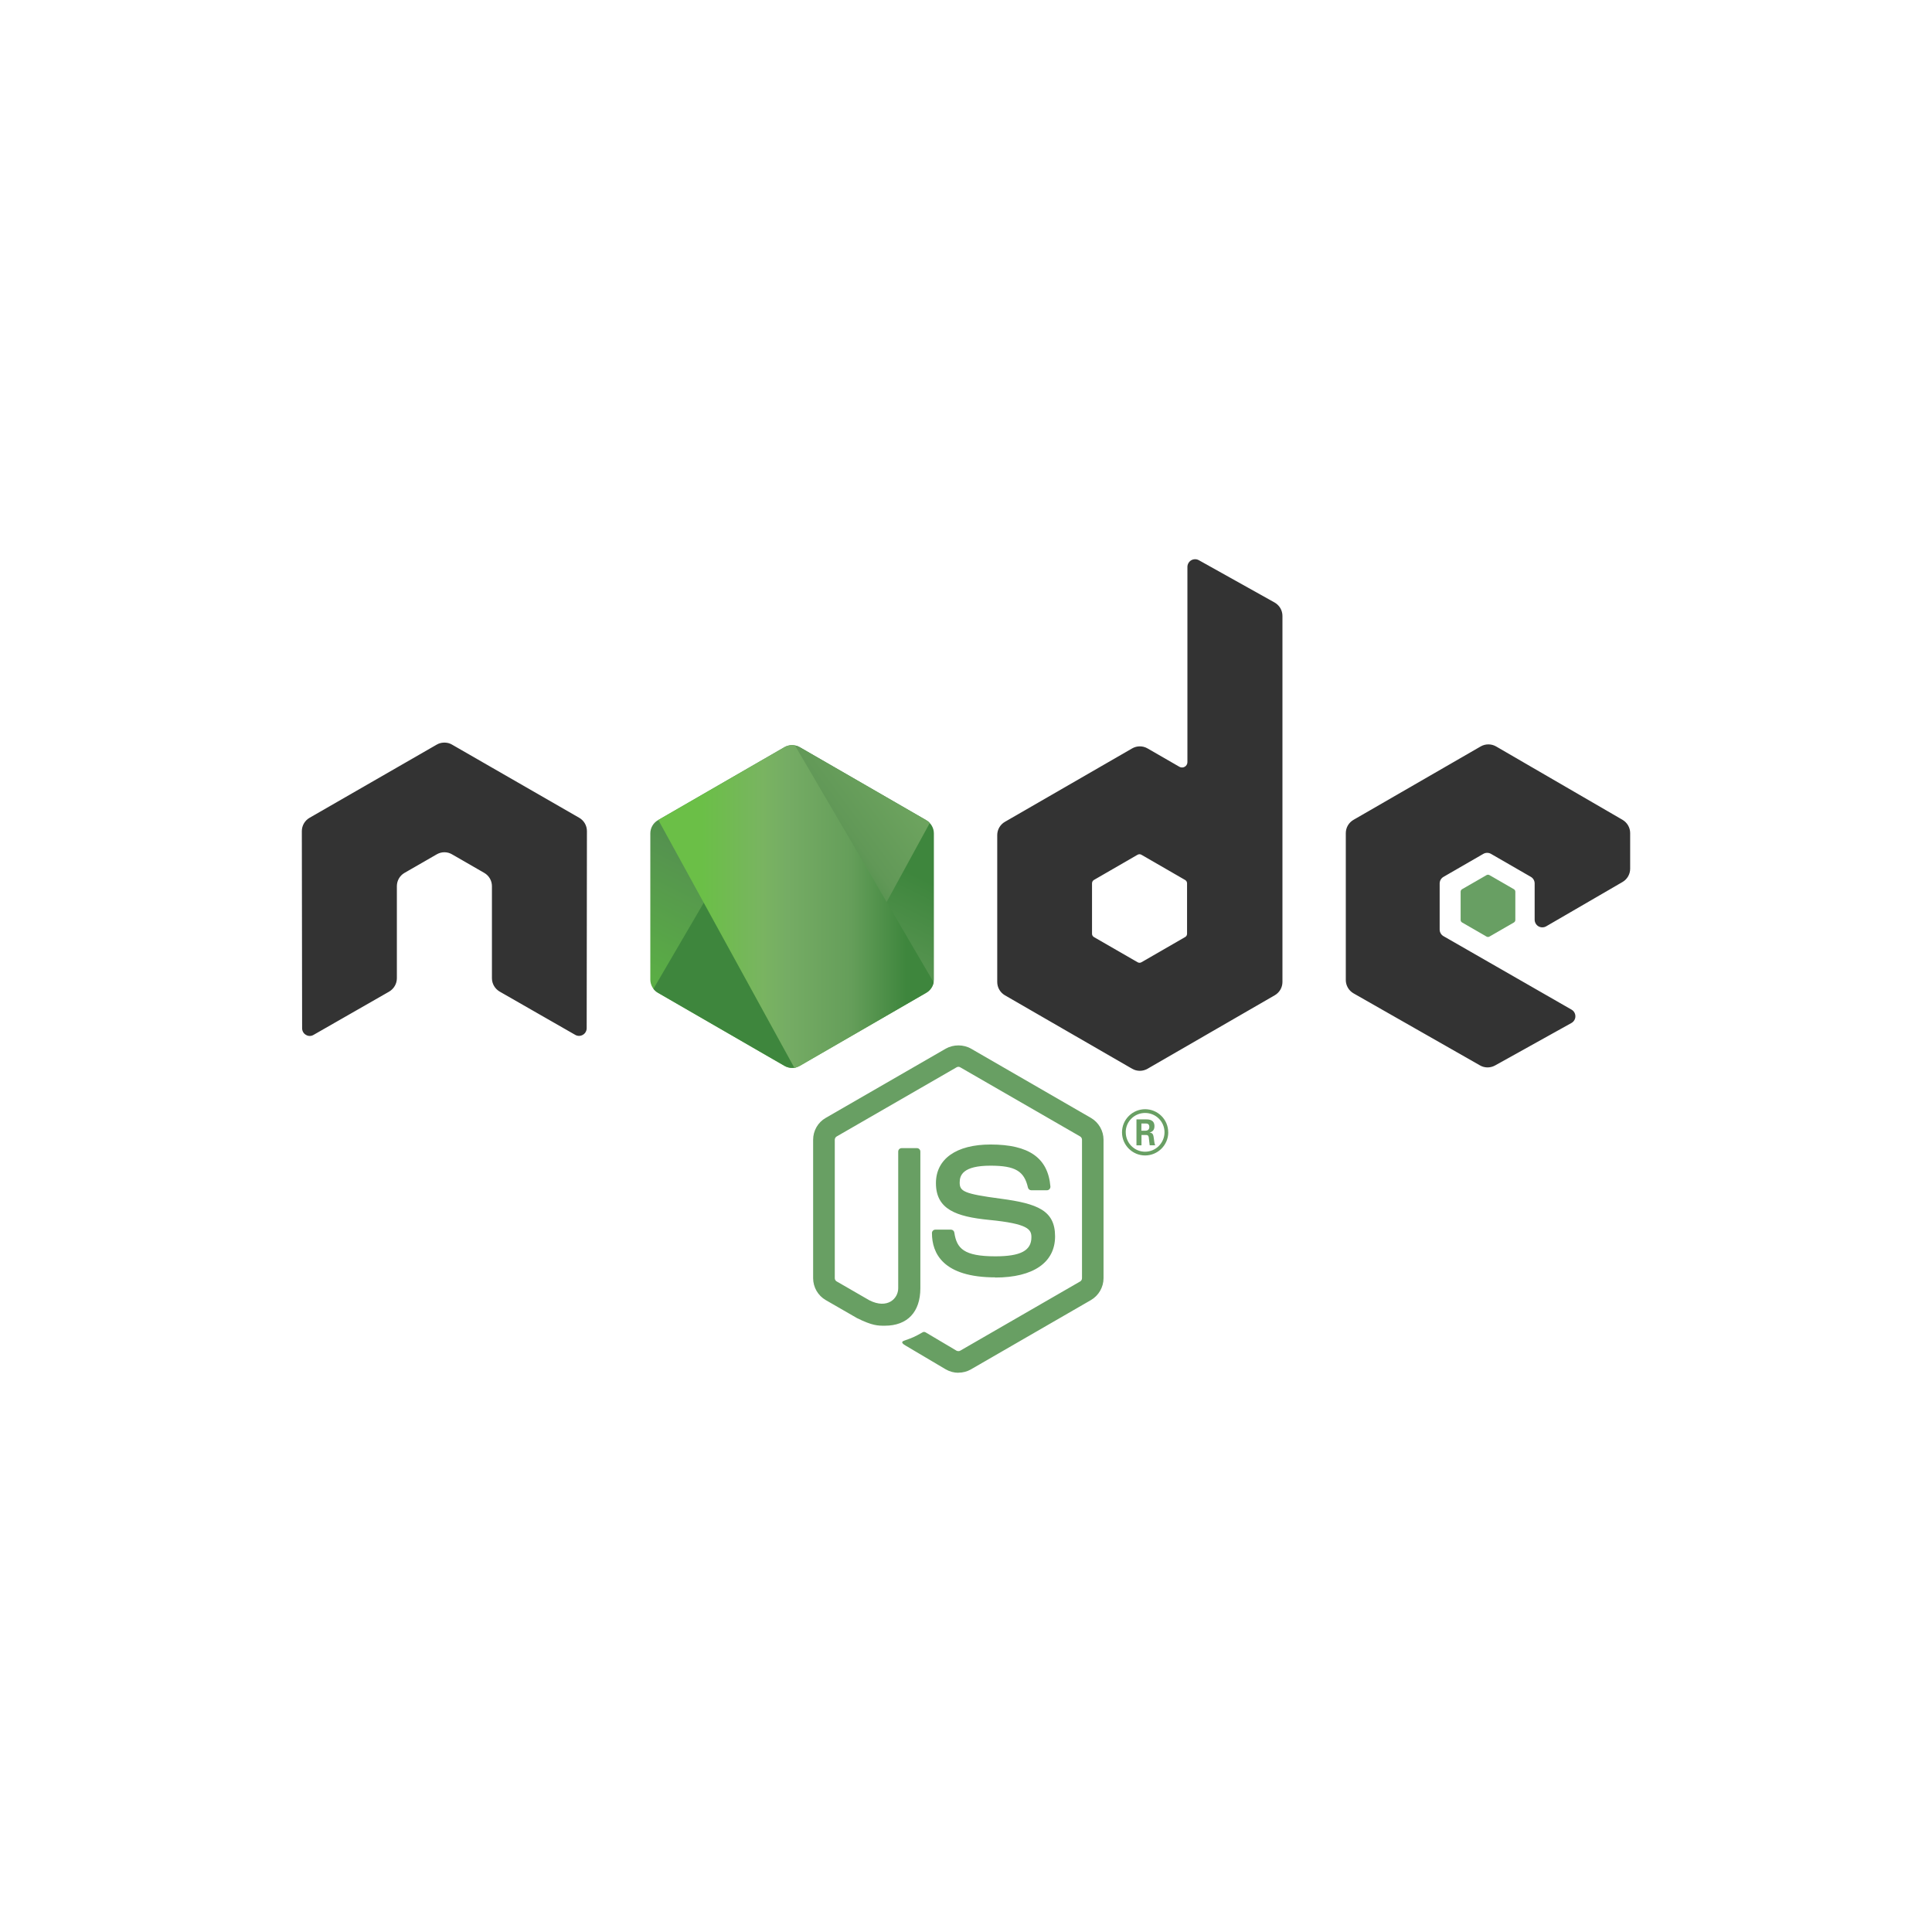 <?xml version="1.0" standalone="no"?>
<!DOCTYPE svg PUBLIC "-//W3C//DTD SVG 1.1//EN" "http://www.w3.org/Graphics/SVG/1.1/DTD/svg11.dtd">
<!--Generator: Xara Designer (www.xara.com), SVG filter version: 6.3.0.4-->
<svg stroke-width="0.501" stroke-linejoin="bevel" fill-rule="evenodd" xmlns:xlink="http://www.w3.org/1999/xlink" xmlns="http://www.w3.org/2000/svg" version="1.1" overflow="visible" width="48pt" height="48pt" viewBox="0 0 48 48">
 <defs>
  <linearGradient id="LinearGradient" gradientUnits="userSpaceOnUse" x1="0" y1="0" x2="-4.541" y2="-9.263" gradientTransform="translate(21.947 30.108)">
   <stop offset="0" stop-color="#3e863d"/>
   <stop offset="0.3" stop-color="#3e863d"/>
   <stop offset="0.5" stop-color="#55934f"/>
   <stop offset="0.8" stop-color="#5aad45"/>
   <stop offset="1" stop-color="#5aad45"/>
  </linearGradient>
  <linearGradient id="LinearGradient_1" gradientUnits="userSpaceOnUse" x1="0" y1="0" x2="8.27" y2="6.111" gradientTransform="translate(15.57 22.366)">
   <stop offset="0" stop-color="#3e863d"/>
   <stop offset="0.57" stop-color="#3e863d"/>
   <stop offset="0.72" stop-color="#619857"/>
   <stop offset="1" stop-color="#76ac64"/>
  </linearGradient>
  <linearGradient id="LinearGradient_2" gradientUnits="userSpaceOnUse" x1="0" y1="0" x2="6.838" y2="0" gradientTransform="translate(16.358 25.479)">
   <stop offset="0" stop-color="#6bbf47"/>
   <stop offset="0.16" stop-color="#6bbf47"/>
   <stop offset="0.38" stop-color="#79b461"/>
   <stop offset="0.47" stop-color="#75ac64"/>
   <stop offset="0.7" stop-color="#659e5a"/>
   <stop offset="0.9" stop-color="#3e863d"/>
   <stop offset="1" stop-color="#3e863d"/>
  </linearGradient>
 </defs>
 <g id="Document" fill="none" stroke="black" font-family="Times New Roman" font-size="16" transform="scale(1 -1)">
  <g id="Spread" transform="translate(0 -48)">
   <g id="Layer 1">
    <g id="Group" stroke="none">
     <path d="M 0,48 L 0,0 L 48,0 L 48,48 L 0,48 Z" stroke-width="0.229" stroke-linejoin="miter" stroke-linecap="round" marker-start="none" marker-end="none" stroke-miterlimit="79.84"/>
     <g id="Group_1">
      <path d="M 23.811,13.894 C 23.702,13.894 23.594,13.923 23.498,13.978 L 22.503,14.567 C 22.355,14.65 22.427,14.679 22.476,14.696 C 22.674,14.766 22.714,14.781 22.926,14.901 C 22.948,14.914 22.977,14.91 23,14.896 L 23.764,14.443 C 23.792,14.428 23.831,14.428 23.857,14.443 L 26.837,16.163 C 26.865,16.179 26.882,16.211 26.882,16.244 L 26.882,19.683 C 26.882,19.717 26.865,19.747 26.836,19.765 L 23.857,21.483 C 23.83,21.5 23.793,21.5 23.766,21.483 L 20.787,19.765 C 20.758,19.748 20.74,19.716 20.74,19.683 L 20.74,16.244 C 20.74,16.211 20.758,16.18 20.786,16.164 L 21.602,15.693 C 22.045,15.471 22.316,15.733 22.316,15.995 L 22.316,19.389 C 22.316,19.438 22.354,19.475 22.403,19.475 L 22.78,19.475 C 22.827,19.475 22.866,19.438 22.866,19.389 L 22.866,15.994 C 22.866,15.403 22.544,15.063 21.983,15.063 C 21.811,15.063 21.675,15.063 21.296,15.25 L 20.515,15.7 C 20.321,15.812 20.202,16.021 20.202,16.244 L 20.202,19.683 C 20.202,19.907 20.321,20.116 20.515,20.226 L 23.498,21.947 C 23.687,22.054 23.937,22.054 24.124,21.947 L 27.104,20.226 C 27.296,20.115 27.417,19.906 27.417,19.683 L 27.417,16.244 C 27.417,16.02 27.296,15.812 27.104,15.7 L 24.124,13.979 C 24.029,13.924 23.921,13.896 23.81,13.896" fill="#689f63" stroke-width="0.075" fill-rule="evenodd" stroke-linejoin="miter" stroke-miterlimit="79.84"/>
      <path d="M 24.731,16.264 C 23.427,16.264 23.154,16.863 23.154,17.365 C 23.154,17.412 23.192,17.45 23.24,17.45 L 23.625,17.45 C 23.668,17.45 23.703,17.42 23.71,17.378 C 23.768,16.985 23.941,16.787 24.73,16.787 C 25.358,16.787 25.625,16.929 25.625,17.262 C 25.625,17.454 25.549,17.597 24.573,17.692 C 23.757,17.773 23.253,17.952 23.253,18.605 C 23.253,19.207 23.76,19.565 24.61,19.565 C 25.564,19.565 26.037,19.233 26.097,18.522 C 26.099,18.497 26.09,18.473 26.073,18.455 C 26.057,18.438 26.034,18.428 26.01,18.428 L 25.623,18.428 C 25.583,18.428 25.548,18.456 25.539,18.495 C 25.446,18.907 25.221,19.039 24.608,19.039 C 23.923,19.039 23.843,18.801 23.843,18.622 C 23.843,18.404 23.937,18.341 24.862,18.219 C 25.778,18.097 26.213,17.926 26.213,17.282 C 26.213,16.633 25.671,16.26 24.727,16.26 M 28.357,19.908 L 28.457,19.908 C 28.539,19.908 28.555,19.965 28.555,19.999 C 28.555,20.087 28.494,20.087 28.461,20.087 L 28.358,20.087 Z M 28.235,20.19 L 28.457,20.19 C 28.533,20.19 28.682,20.19 28.682,20.02 C 28.682,19.901 28.606,19.876 28.561,19.861 C 28.649,19.856 28.655,19.797 28.667,19.715 C 28.673,19.664 28.683,19.575 28.701,19.545 L 28.564,19.545 C 28.561,19.575 28.54,19.739 28.54,19.748 C 28.531,19.785 28.518,19.802 28.473,19.802 L 28.36,19.802 L 28.36,19.544 L 28.235,19.544 Z M 27.969,19.869 C 27.969,19.602 28.185,19.386 28.449,19.386 C 28.717,19.386 28.932,19.606 28.932,19.869 C 28.932,20.137 28.714,20.349 28.449,20.349 C 28.188,20.349 27.968,20.14 27.968,19.87 M 29.025,19.867 C 29.025,19.551 28.766,19.293 28.45,19.293 C 28.137,19.293 27.876,19.548 27.876,19.867 C 27.876,20.193 28.143,20.442 28.45,20.442 C 28.76,20.442 29.024,20.192 29.024,19.867" fill="#689f63" stroke-width="0.075" fill-rule="evenodd" stroke-linejoin="miter" stroke-miterlimit="79.84"/>
      <path d="M 14.582,27.351 C 14.582,27.488 14.509,27.614 14.391,27.682 L 11.231,29.5 C 11.178,29.532 11.118,29.548 11.057,29.55 L 11.025,29.55 C 10.964,29.548 10.905,29.532 10.85,29.5 L 7.691,27.682 C 7.573,27.614 7.499,27.488 7.499,27.35 L 7.506,22.454 C 7.506,22.386 7.541,22.322 7.601,22.289 C 7.659,22.253 7.732,22.253 7.791,22.289 L 9.669,23.364 C 9.788,23.435 9.86,23.56 9.86,23.696 L 9.86,25.983 C 9.86,26.12 9.932,26.246 10.051,26.314 L 10.85,26.774 C 10.91,26.809 10.975,26.826 11.041,26.826 C 11.107,26.826 11.173,26.809 11.231,26.774 L 12.03,26.314 C 12.149,26.246 12.222,26.12 12.222,25.984 L 12.222,23.696 C 12.222,23.56 12.295,23.435 12.413,23.365 L 14.29,22.29 C 14.349,22.255 14.422,22.255 14.481,22.29 C 14.539,22.323 14.576,22.387 14.576,22.455 Z M 29.492,24.801 C 29.492,24.767 29.474,24.735 29.444,24.719 L 28.359,24.093 C 28.33,24.076 28.293,24.076 28.264,24.093 L 27.178,24.719 C 27.149,24.736 27.131,24.767 27.131,24.801 L 27.131,26.054 C 27.131,26.088 27.149,26.12 27.177,26.137 L 28.262,26.764 C 28.292,26.781 28.329,26.781 28.358,26.764 L 29.444,26.137 C 29.474,26.12 29.492,26.088 29.492,26.054 Z M 29.785,34.082 C 29.726,34.115 29.654,34.114 29.595,34.08 C 29.537,34.045 29.501,33.983 29.501,33.915 L 29.501,29.066 C 29.501,29.018 29.476,28.974 29.435,28.95 C 29.394,28.926 29.342,28.926 29.301,28.95 L 28.51,29.406 C 28.392,29.474 28.246,29.474 28.128,29.406 L 24.967,27.582 C 24.849,27.514 24.776,27.388 24.776,27.252 L 24.776,23.603 C 24.776,23.466 24.849,23.341 24.967,23.272 L 28.128,21.447 C 28.246,21.379 28.392,21.379 28.51,21.447 L 31.671,23.273 C 31.789,23.341 31.862,23.467 31.862,23.603 L 31.862,32.699 C 31.862,32.837 31.786,32.964 31.665,33.032 Z M 40.311,26.087 C 40.428,26.155 40.501,26.281 40.501,26.417 L 40.501,27.302 C 40.501,27.438 40.428,27.563 40.311,27.632 L 37.17,29.455 C 37.051,29.523 36.906,29.523 36.787,29.455 L 33.627,27.631 C 33.508,27.562 33.436,27.437 33.436,27.3 L 33.436,23.652 C 33.436,23.515 33.51,23.388 33.629,23.32 L 36.769,21.531 C 36.884,21.464 37.026,21.464 37.143,21.528 L 39.042,22.584 C 39.102,22.618 39.14,22.681 39.14,22.75 C 39.14,22.818 39.104,22.882 39.044,22.916 L 35.864,24.741 C 35.805,24.774 35.768,24.838 35.768,24.906 L 35.768,26.05 C 35.768,26.118 35.804,26.181 35.864,26.215 L 36.853,26.786 C 36.912,26.82 36.984,26.82 37.043,26.786 L 38.033,26.215 C 38.092,26.182 38.128,26.118 38.128,26.051 L 38.128,25.151 C 38.128,25.083 38.165,25.019 38.224,24.985 C 38.283,24.952 38.356,24.952 38.415,24.986 Z M 40.311,26.087" fill="#333333" stroke-width="0.075" stroke-linejoin="miter" stroke-miterlimit="79.84"/>
      <path d="M 36.932,26.258 C 36.955,26.271 36.983,26.271 37.005,26.258 L 37.612,25.908 C 37.635,25.895 37.648,25.871 37.648,25.845 L 37.648,25.144 C 37.648,25.118 37.635,25.094 37.612,25.081 L 37.005,24.731 C 36.983,24.718 36.955,24.718 36.932,24.731 L 36.326,25.081 C 36.303,25.094 36.289,25.118 36.289,25.144 L 36.289,25.845 C 36.289,25.871 36.302,25.895 36.325,25.908 Z M 36.932,26.258" fill="#689f63" stroke-width="0.075" stroke-linejoin="miter" stroke-miterlimit="79.84"/>
      <g id="ClipView">
       <path d="M 19.49,29.437 L 16.347,27.623 C 16.229,27.555 16.157,27.429 16.157,27.294 L 16.157,23.663 C 16.157,23.528 16.229,23.402 16.347,23.335 L 19.49,21.519 C 19.607,21.451 19.752,21.451 19.87,21.519 L 23.012,23.335 C 23.129,23.402 23.202,23.528 23.202,23.663 L 23.202,27.294 C 23.202,27.429 23.129,27.555 23.011,27.623 L 19.869,29.437 C 19.81,29.47 19.745,29.487 19.679,29.487 C 19.613,29.487 19.548,29.47 19.489,29.437"/>
       <clipPath id="ClipPath">
        <path d="M 19.49,29.437 L 16.347,27.623 C 16.229,27.555 16.157,27.429 16.157,27.294 L 16.157,23.663 C 16.157,23.528 16.229,23.402 16.347,23.335 L 19.49,21.519 C 19.607,21.451 19.752,21.451 19.87,21.519 L 23.012,23.335 C 23.129,23.402 23.202,23.528 23.202,23.663 L 23.202,27.294 C 23.202,27.429 23.129,27.555 23.011,27.623 L 19.869,29.437 C 19.81,29.47 19.745,29.487 19.679,29.487 C 19.613,29.487 19.548,29.47 19.489,29.437"/>
       </clipPath>
       <g clip-path="url(#ClipPath)">
        <path d="M 26.378,27.931 L 17.521,32.272 L 12.98,23.008 L 21.837,18.667 Z M 26.378,27.931" stroke-width="0.075" fill-rule="evenodd" stroke-linejoin="miter" stroke-miterlimit="79.84" fill="url(#LinearGradient)"/>
       </g>
      </g>
      <g id="ClipView_1">
       <path d="M 16.235,23.433 C 16.265,23.394 16.302,23.36 16.346,23.335 L 19.043,21.777 L 19.492,21.519 C 19.559,21.48 19.635,21.464 19.711,21.469 C 19.736,21.472 19.761,21.476 19.785,21.483 L 23.1,27.553 C 23.075,27.58 23.045,27.603 23.012,27.623 L 20.954,28.811 L 19.866,29.437 C 19.835,29.455 19.801,29.468 19.767,29.477 Z M 16.235,23.433"/>
       <clipPath id="ClipPath_1">
        <path d="M 16.235,23.433 C 16.265,23.394 16.302,23.36 16.346,23.335 L 19.043,21.777 L 19.492,21.519 C 19.559,21.48 19.635,21.464 19.711,21.469 C 19.736,21.472 19.761,21.476 19.785,21.483 L 23.1,27.553 C 23.075,27.58 23.045,27.603 23.012,27.623 L 20.954,28.811 L 19.866,29.437 C 19.835,29.455 19.801,29.468 19.767,29.477 Z L 16.235,23.433 Z"/>
       </clipPath>
       <g clip-path="url(#ClipPath_1)">
        <path d="M 12.405,26.647 L 18.659,18.183 L 26.929,24.293 L 20.675,32.757 Z M 12.405,26.647" stroke-width="0.075" fill-rule="evenodd" stroke-linejoin="miter" stroke-miterlimit="79.84" fill="url(#LinearGradient_1)"/>
       </g>
      </g>
      <g id="ClipView_2">
       <path d="M 19.642,29.485 C 19.589,29.48 19.537,29.464 19.49,29.437 L 16.356,27.628 L 19.735,21.472 C 19.782,21.479 19.828,21.495 19.87,21.519 L 23.013,23.335 C 23.11,23.391 23.176,23.486 23.197,23.594 L 19.751,29.479 C 19.726,29.484 19.701,29.487 19.675,29.487 C 19.664,29.487 19.654,29.486 19.643,29.485"/>
       <clipPath id="ClipPath_2">
        <path d="M 19.642,29.485 C 19.589,29.48 19.537,29.464 19.49,29.437 L 16.356,27.628 L 19.735,21.472 C 19.782,21.479 19.828,21.495 19.87,21.519 L 23.013,23.335 C 23.11,23.391 23.176,23.486 23.197,23.594 L 19.751,29.479 C 19.726,29.484 19.701,29.487 19.675,29.487 C 19.664,29.487 19.654,29.486 19.643,29.485"/>
       </clipPath>
       <g clip-path="url(#ClipPath_2)">
        <path d="M 16.356,29.487 L 16.356,21.472 L 23.195,21.472 L 23.195,29.487 Z M 16.356,29.487" stroke-width="0.075" fill-rule="evenodd" stroke-linejoin="miter" stroke-miterlimit="79.84" fill="url(#LinearGradient_2)"/>
       </g>
      </g>
     </g>
    </g>
   </g>
  </g>
 </g>
</svg>

